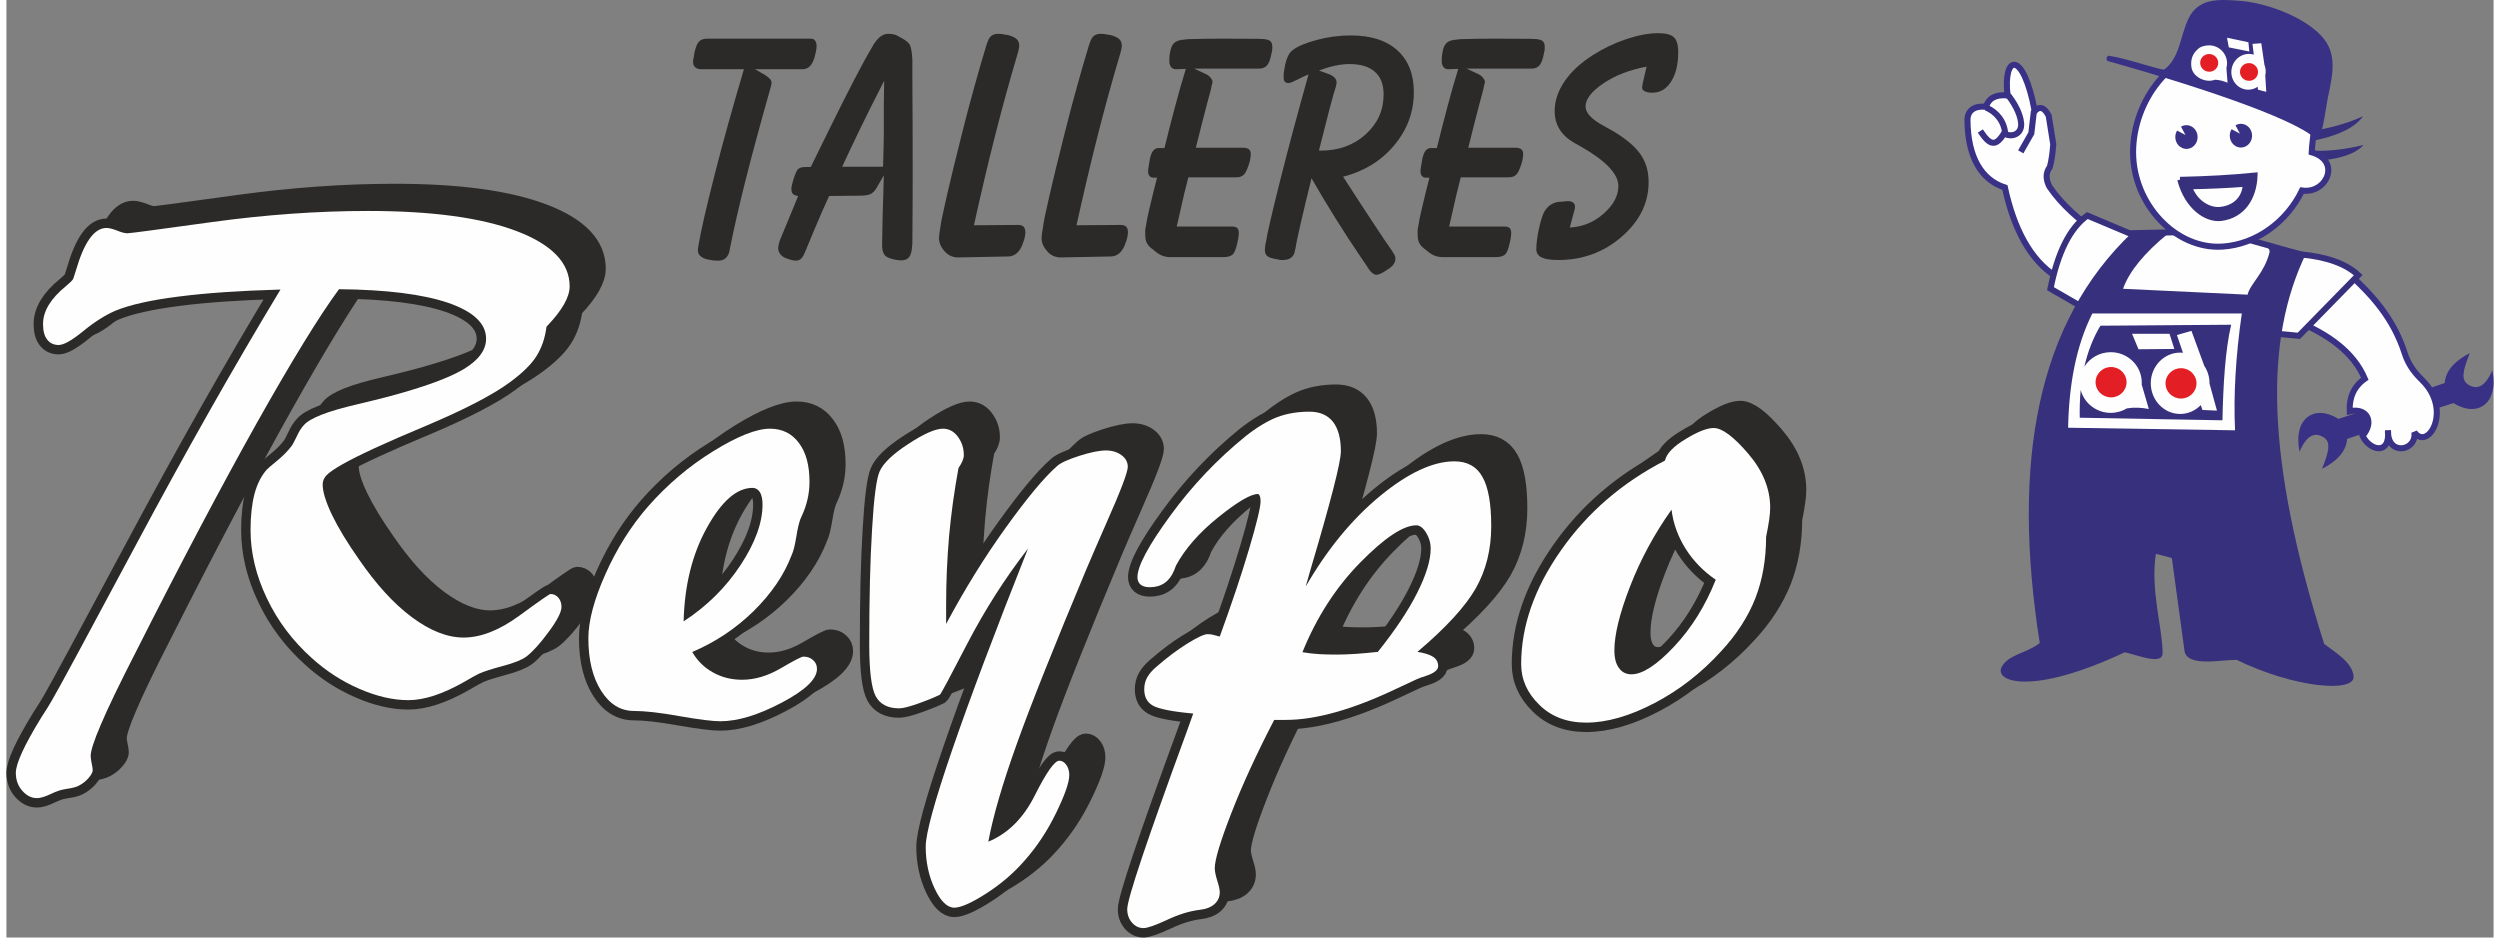 <?xml version="1.0" encoding="UTF-8"?>
<!DOCTYPE svg PUBLIC "-//W3C//DTD SVG 1.1//EN" "http://www.w3.org/Graphics/SVG/1.1/DTD/svg11.dtd">
<!-- Creator: CorelDRAW X8 -->
<svg xmlns="http://www.w3.org/2000/svg" xml:space="preserve" width="200px" height="75px" version="1.1" style="shape-rendering:geometricPrecision; text-rendering:geometricPrecision; image-rendering:optimizeQuality; fill-rule:evenodd; clip-rule:evenodd"
viewBox="0 0 213052 80307"
 xmlns:xlink="http://www.w3.org/1999/xlink">
 <rect x="0" y="0" width="213052" height="80307" fill="#808080" stroke="none"/>
 <defs>
  <style type="text/css">
   <![CDATA[
    .str6 {stroke:#37307D;stroke-width:477.163}
    .str1 {stroke:#2B2A29;stroke-width:1611.83}
    .str0 {stroke:#2B2A29;stroke-width:1611.83}
    .str2 {stroke:#393185;stroke-width:519.118}
    .str8 {stroke:#393185;stroke-width:519.118}
    .str4 {stroke:#37307D;stroke-width:519.118}
    .str9 {stroke:#393185;stroke-width:519.118}
    .str3 {stroke:#393185;stroke-width:519.118}
    .str5 {stroke:#393185;stroke-width:519.118}
    .str7 {stroke:#393185;stroke-width:519.118}
    .fil7 {fill:none}
    .fil0 {fill:none;fill-rule:nonzero}
    .fil3 {fill:#FEFEFE}
    .fil6 {fill:#E31E24}
    .fil4 {fill:#393185}
    .fil5 {fill:#37307D}
    .fil2 {fill:#FEFEFE;fill-rule:nonzero}
    .fil1 {fill:#2B2A29;fill-rule:nonzero}
   ]]>
  </style>
 </defs>
 <g id="Capa_x0020_1">
  <g id="_2403536252144">
   <g>
    <path class="fil0 str0" d="M30776 23251c-1671,2263 -4031,6100 -7081,11530 -3040,5430 -6470,11918 -10287,19476 -1448,2827 -2458,4924 -3031,6284 -583,1350 -874,2254 -874,2691 0,146 29,360 87,641 59,272 88,466 88,583 0,165 -117,389 -360,670 -232,272 -524,496 -864,670 -223,108 -554,195 -990,253 -137,19 -234,39 -312,58 -243,40 -611,165 -1097,398 -476,224 -865,340 -1146,340 -476,0 -894,-213 -1263,-631 -369,-418 -554,-923 -554,-1535 0,-796 728,-2379 2186,-4749 388,-593 670,-1049 854,-1370 554,-933 2964,-5391 7227,-13366 4265,-7985 8403,-15289 12405,-21914 -3439,97 -6343,291 -8733,602 -2389,301 -4206,709 -5439,1224 -846,369 -1759,943 -2730,1739 -962,787 -1661,1185 -2098,1185 -418,0 -748,-155 -981,-457 -243,-301 -360,-748 -360,-1340 0,-1098 651,-2176 1962,-3245 340,-281 554,-495 622,-621 20,-39 97,-282 233,-719 700,-2428 1574,-3642 2613,-3642 234,0 534,77 913,223 379,156 670,233 884,233 205,0 2623,-320 7237,-962 4614,-631 9073,-951 13385,-951 5440,0 9675,572 12706,1718 3040,1156 4556,2730 4556,4741 0,913 -632,2030 -1895,3361l-87 87c-126,1001 -427,1856 -884,2565 -446,699 -1214,1437 -2273,2214 -1496,1098 -3924,2351 -7266,3759 -3351,1399 -5701,2487 -7042,3245 -700,398 -1166,719 -1380,952 -223,233 -330,495 -330,787 0,622 263,1486 797,2603 534,1107 1302,2370 2302,3798 1466,2137 2972,3798 4536,4964 1574,1166 3040,1748 4430,1748 1476,0 3069,-621 4769,-1865 1690,-1244 2594,-1865 2681,-1865 272,0 496,107 670,311 185,213 272,476 272,796 0,437 -369,1156 -1098,2138 -728,990 -1369,1699 -1913,2117 -389,282 -1059,554 -2030,806 -962,262 -1622,476 -1991,642 -282,135 -719,368 -1302,718 -1826,1039 -3419,1564 -4779,1564 -1311,0 -2710,-321 -4206,-971 -1486,-641 -2846,-1526 -4080,-2643 -1632,-1466 -2914,-3166 -3837,-5109 -932,-1952 -1399,-3895 -1399,-5857 0,-1215 117,-2244 340,-3099 233,-855 583,-1545 1059,-2079 87,-97 389,-349 894,-767 505,-418 903,-826 1204,-1224 98,-117 243,-388 447,-816 194,-427 398,-757 612,-981 515,-612 2040,-1204 4585,-1797 1117,-262 2001,-486 2642,-651 3011,-806 5168,-1583 6460,-2350 1292,-777 1933,-1642 1933,-2613 0,-1312 -1089,-2332 -3255,-3079 -2175,-739 -5293,-1127 -9344,-1166z"/>
   </g>
   <g>
    <path id="1" class="fil0 str0" d="M60296 51702c2001,-1302 3623,-2914 4876,-4818 1253,-1904 1884,-3633 1884,-5197 0,-447 -77,-806 -223,-1049 -155,-243 -369,-369 -631,-369 -1350,0 -2652,1136 -3905,3400 -1263,2263 -1923,4944 -2001,8033zm738 2623c437,757 1030,1340 1787,1758 748,418 1574,622 2487,622 1088,0 2195,-331 3322,-991 1127,-661 1768,-991 1924,-991 339,0 621,97 835,301 224,194 330,447 330,748 0,874 -1010,1836 -3021,2895 -2010,1058 -3759,1593 -5265,1593 -641,0 -1806,-146 -3487,-437 -1670,-301 -2982,-447 -3914,-447 -1137,0 -2069,-574 -2798,-1719 -729,-1146 -1098,-2652 -1098,-4508 0,-1476 486,-3312 1467,-5507 971,-2186 2196,-4119 3653,-5789 1651,-1875 3516,-3459 5585,-4731 2079,-1283 3691,-1923 4857,-1923 1039,0 1865,407 2467,1214 612,806 913,1913 913,3341 0,1001 -224,1991 -680,2963 -38,87 -68,155 -87,194 -136,340 -253,865 -370,1583 -116,710 -243,1224 -397,1545 -642,1690 -1730,3283 -3255,4789 -1535,1496 -3283,2661 -5255,3497z"/>
   </g>
   <g>
    <path id="2" class="fil0 str0" d="M89796 45466c-1981,2555 -3701,5265 -5187,8120 -1476,2856 -2263,4323 -2360,4401 -418,204 -1021,456 -1807,738 -787,282 -1350,428 -1690,428 -962,0 -1632,-351 -2001,-1040 -369,-689 -554,-2176 -554,-4448 0,-3925 78,-7218 243,-9879 155,-2652 369,-4294 641,-4916 301,-699 1117,-1486 2457,-2360 1331,-874 2322,-1311 2973,-1311 505,0 932,223 1272,680 340,456 515,980 515,1593 0,145 -39,310 -116,495 -78,175 -185,379 -340,602 -360,1962 -632,3905 -807,5838 -165,1933 -252,3885 -252,5838l0 1681c1593,-2983 3302,-5741 5119,-8267 1826,-2535 3283,-4293 4381,-5255 292,-272 913,-553 1894,-874 971,-311 1739,-467 2292,-467 525,0 972,136 1331,399 360,262 544,602 544,1000 0,447 -602,2050 -1816,4779 -729,1652 -1302,2992 -1739,4012 -2749,6567 -4741,11559 -5964,14979 -1224,3419 -2030,6197 -2429,8344 1671,-690 3012,-2011 3992,-3983 992,-1972 1691,-2953 2089,-2953 223,0 428,117 602,359 166,234 253,525 253,865 0,631 -379,1710 -1127,3244 -748,1545 -1651,2905 -2720,4109 -942,1078 -2049,2021 -3302,2817 -1244,797 -2147,1195 -2701,1195 -602,0 -1165,-544 -1681,-1632 -514,-1098 -767,-2292 -767,-3604 0,-1117 758,-3885 2273,-8295 1516,-4410 3682,-10161 6489,-17232z"/>
   </g>
   <g>
    <path id="3" class="fil0 str0" d="M113303 54344c456,78 923,136 1418,165 496,30 1010,39 1535,39 457,0 981,-19 1584,-58 592,-39 1233,-97 1923,-175 1457,-1816 2583,-3497 3361,-5031 777,-1545 1166,-2808 1166,-3818 0,-496 -137,-952 -399,-1370 -262,-417 -544,-622 -826,-622 -1117,0 -2720,1059 -4808,3186 -2089,2128 -3740,4692 -4954,7684zm-7081 -1340c1029,-2827 1875,-5343 2525,-7548 652,-2195 972,-3545 972,-4041 0,-184 -20,-340 -68,-447 -49,-116 -107,-174 -156,-174 -612,0 -1748,660 -3400,1991 -1651,1331 -2856,2710 -3623,4138 -39,97 -87,243 -164,427 -399,952 -1099,1428 -2079,1428 -350,0 -613,-77 -788,-223 -184,-156 -271,-369 -271,-631 0,-952 932,-2701 2807,-5266 1865,-2564 4021,-4837 6450,-6809 981,-777 1894,-1320 2719,-1641 826,-311 1749,-467 2769,-467 875,0 1545,292 2001,865 457,583 680,1428 680,2526 0,932 -865,4293 -2584,10083l-427 1505c1836,-3186 3963,-5770 6362,-7752 2409,-1981 4537,-2972 6373,-2972 1097,0 1903,437 2399,1321 505,884 757,2293 757,4226 0,2010 -447,3788 -1330,5342 -894,1555 -2555,3371 -4993,5430 621,97 1068,243 1350,427 281,195 427,457 427,797 0,320 -340,602 -1019,826 -360,116 -622,204 -787,281 -379,175 -952,438 -1710,797 -3759,1797 -6936,2700 -9539,2700l-990 0c-1486,2866 -2711,5518 -3662,7965 -953,2439 -1429,4022 -1429,4741 0,262 78,622 214,1068 146,447 214,777 214,981 0,418 -156,758 -457,1030 -301,262 -728,427 -1272,486 -874,107 -1807,398 -2798,864 -1000,466 -1671,699 -2011,699 -378,0 -699,-155 -980,-466 -273,-320 -409,-699 -409,-1156 0,-874 1700,-5935 5090,-15182l564 -1574c-1817,-165 -2963,-398 -3458,-679 -496,-282 -738,-749 -738,-1399 0,-379 87,-719 252,-1020 175,-302 437,-612 797,-913 913,-797 1797,-1458 2651,-1992 865,-534 1438,-796 1720,-796 136,0 272,9 408,39 146,29 359,87 641,165z"/>
   </g>
   <g>
    <path id="4" class="fil0 str0" d="M144921 42134c-1457,2050 -2642,4235 -3545,6557 -904,2322 -1351,4158 -1351,5498 0,650 127,1146 389,1506 253,359 612,543 1068,543 943,0 2166,-786 3653,-2370 1496,-1583 2681,-3497 3574,-5731 -1058,-719 -1923,-1612 -2593,-2671 -660,-1069 -1059,-2176 -1195,-3332zm-563 -4206c145,-612 738,-1224 1777,-1846 1030,-631 1827,-942 2400,-942 719,0 1709,739 2962,2205 1253,1467 1875,3012 1875,4614 0,292 -29,632 -87,1039 -59,409 -146,904 -262,1467 0,1934 -312,3691 -923,5265 -622,1574 -1593,3089 -2924,4527 -1671,1836 -3565,3322 -5702,4439 -2137,1117 -4089,1680 -5858,1680 -1651,0 -2992,-505 -4021,-1525 -1039,-1010 -1554,-2176 -1554,-3487 0,-3254 1136,-6508 3409,-9742 2263,-3235 5236,-5800 8908,-7694z"/>
   </g>
   <path id="5" class="fil1" d="M30776 23251c-1671,2263 -4031,6100 -7081,11530 -3040,5430 -6470,11918 -10287,19476 -1448,2827 -2458,4924 -3031,6284 -583,1350 -874,2254 -874,2691 0,146 29,360 87,641 59,272 88,466 88,583 0,165 -117,389 -360,670 -232,272 -524,496 -864,670 -223,108 -554,195 -990,253 -137,19 -234,39 -312,58 -243,40 -611,165 -1097,398 -476,224 -865,340 -1146,340 -476,0 -894,-213 -1263,-631 -369,-418 -554,-923 -554,-1535 0,-796 728,-2379 2186,-4749 388,-593 670,-1049 854,-1370 554,-933 2964,-5391 7227,-13366 4265,-7985 8403,-15289 12405,-21914 -3439,97 -6343,291 -8733,602 -2389,301 -4206,709 -5439,1224 -846,369 -1759,943 -2730,1739 -962,787 -1661,1185 -2098,1185 -418,0 -748,-155 -981,-457 -243,-301 -360,-748 -360,-1340 0,-1098 651,-2176 1962,-3245 340,-281 554,-495 622,-621 20,-39 97,-282 233,-719 700,-2428 1574,-3642 2613,-3642 234,0 534,77 913,223 379,156 670,233 884,233 205,0 2623,-320 7237,-962 4614,-631 9073,-951 13385,-951 5440,0 9675,572 12706,1718 3040,1156 4556,2730 4556,4741 0,913 -632,2030 -1895,3361l-87 87c-126,1001 -427,1856 -884,2565 -446,699 -1214,1437 -2273,2214 -1496,1098 -3924,2351 -7266,3759 -3351,1399 -5701,2487 -7042,3245 -700,398 -1166,719 -1380,952 -223,233 -330,495 -330,787 0,622 263,1486 797,2603 534,1107 1302,2370 2302,3798 1466,2137 2972,3798 4536,4964 1574,1166 3040,1748 4430,1748 1476,0 3069,-621 4769,-1865 1690,-1244 2594,-1865 2681,-1865 272,0 496,107 670,311 185,213 272,476 272,796 0,437 -369,1156 -1098,2138 -728,990 -1369,1699 -1913,2117 -389,282 -1059,554 -2030,806 -962,262 -1622,476 -1991,642 -282,135 -719,368 -1302,718 -1826,1039 -3419,1564 -4779,1564 -1311,0 -2710,-321 -4206,-971 -1486,-641 -2846,-1526 -4080,-2643 -1632,-1466 -2914,-3166 -3837,-5109 -932,-1952 -1399,-3895 -1399,-5857 0,-1215 117,-2244 340,-3099 233,-855 583,-1545 1059,-2079 87,-97 389,-349 894,-767 505,-418 903,-826 1204,-1224 98,-117 243,-388 447,-816 194,-427 398,-757 612,-981 515,-612 2040,-1204 4585,-1797 1117,-262 2001,-486 2642,-651 3011,-806 5168,-1583 6460,-2350 1292,-777 1933,-1642 1933,-2613 0,-1312 -1089,-2332 -3255,-3079 -2175,-739 -5293,-1127 -9344,-1166z"/>
   <path id="6" class="fil1" d="M60296 51702c2001,-1302 3623,-2914 4876,-4818 1253,-1904 1884,-3633 1884,-5197 0,-447 -77,-806 -223,-1049 -155,-243 -369,-369 -631,-369 -1350,0 -2652,1136 -3905,3400 -1263,2263 -1923,4944 -2001,8033zm738 2623c437,757 1030,1340 1787,1758 748,418 1574,622 2487,622 1088,0 2195,-331 3322,-991 1127,-661 1768,-991 1924,-991 339,0 621,97 835,301 224,194 330,447 330,748 0,874 -1010,1836 -3021,2895 -2010,1058 -3759,1593 -5265,1593 -641,0 -1806,-146 -3487,-437 -1670,-301 -2982,-447 -3914,-447 -1137,0 -2069,-574 -2798,-1719 -729,-1146 -1098,-2652 -1098,-4508 0,-1476 486,-3312 1467,-5507 971,-2186 2196,-4119 3653,-5789 1651,-1875 3516,-3459 5585,-4731 2079,-1283 3691,-1923 4857,-1923 1039,0 1865,407 2467,1214 612,806 913,1913 913,3341 0,1001 -224,1991 -680,2963 -38,87 -68,155 -87,194 -136,340 -253,865 -370,1583 -116,710 -243,1224 -397,1545 -642,1690 -1730,3283 -3255,4789 -1535,1496 -3283,2661 -5255,3497z"/>
   <path id="7" class="fil1" d="M89796 45466c-1981,2555 -3701,5265 -5187,8120 -1476,2856 -2263,4323 -2360,4401 -418,204 -1021,456 -1807,738 -787,282 -1350,428 -1690,428 -962,0 -1632,-351 -2001,-1040 -369,-689 -554,-2176 -554,-4448 0,-3925 78,-7218 243,-9879 155,-2652 369,-4294 641,-4916 301,-699 1117,-1486 2457,-2360 1331,-874 2322,-1311 2973,-1311 505,0 932,223 1272,680 340,456 515,980 515,1593 0,145 -39,310 -116,495 -78,175 -185,379 -340,602 -360,1962 -632,3905 -807,5838 -165,1933 -252,3885 -252,5838l0 1681c1593,-2983 3302,-5741 5119,-8267 1826,-2535 3283,-4293 4381,-5255 292,-272 913,-553 1894,-874 971,-311 1739,-467 2292,-467 525,0 972,136 1331,399 360,262 544,602 544,1000 0,447 -602,2050 -1816,4779 -729,1652 -1302,2992 -1739,4012 -2749,6567 -4741,11559 -5964,14979 -1224,3419 -2030,6197 -2429,8344 1671,-690 3012,-2011 3992,-3983 992,-1972 1691,-2953 2089,-2953 223,0 428,117 602,359 166,234 253,525 253,865 0,631 -379,1710 -1127,3244 -748,1545 -1651,2905 -2720,4109 -942,1078 -2049,2021 -3302,2817 -1244,797 -2147,1195 -2701,1195 -602,0 -1165,-544 -1681,-1632 -514,-1098 -767,-2292 -767,-3604 0,-1117 758,-3885 2273,-8295 1516,-4410 3682,-10161 6489,-17232z"/>
   <path id="8" class="fil1" d="M113303 54344c456,78 923,136 1418,165 496,30 1010,39 1535,39 457,0 981,-19 1584,-58 592,-39 1233,-97 1923,-175 1457,-1816 2583,-3497 3361,-5031 777,-1545 1166,-2808 1166,-3818 0,-496 -137,-952 -399,-1370 -262,-417 -544,-622 -826,-622 -1117,0 -2720,1059 -4808,3186 -2089,2128 -3740,4692 -4954,7684zm-7081 -1340c1029,-2827 1875,-5343 2525,-7548 652,-2195 972,-3545 972,-4041 0,-184 -20,-340 -68,-447 -49,-116 -107,-174 -156,-174 -612,0 -1748,660 -3400,1991 -1651,1331 -2856,2710 -3623,4138 -39,97 -87,243 -164,427 -399,952 -1099,1428 -2079,1428 -350,0 -613,-77 -788,-223 -184,-156 -271,-369 -271,-631 0,-952 932,-2701 2807,-5266 1865,-2564 4021,-4837 6450,-6809 981,-777 1894,-1320 2719,-1641 826,-311 1749,-467 2769,-467 875,0 1545,292 2001,865 457,583 680,1428 680,2526 0,932 -865,4293 -2584,10083l-427 1505c1836,-3186 3963,-5770 6362,-7752 2409,-1981 4537,-2972 6373,-2972 1097,0 1903,437 2399,1321 505,884 757,2293 757,4226 0,2010 -447,3788 -1330,5342 -894,1555 -2555,3371 -4993,5430 621,97 1068,243 1350,427 281,195 427,457 427,797 0,320 -340,602 -1019,826 -360,116 -622,204 -787,281 -379,175 -952,438 -1710,797 -3759,1797 -6936,2700 -9539,2700l-990 0c-1486,2866 -2711,5518 -3662,7965 -953,2439 -1429,4022 -1429,4741 0,262 78,622 214,1068 146,447 214,777 214,981 0,418 -156,758 -457,1030 -301,262 -728,427 -1272,486 -874,107 -1807,398 -2798,864 -1000,466 -1671,699 -2011,699 -378,0 -699,-155 -980,-466 -273,-320 -409,-699 -409,-1156 0,-874 1700,-5935 5090,-15182l564 -1574c-1817,-165 -2963,-398 -3458,-679 -496,-282 -738,-749 -738,-1399 0,-379 87,-719 252,-1020 175,-302 437,-612 797,-913 913,-797 1797,-1458 2651,-1992 865,-534 1438,-796 1720,-796 136,0 272,9 408,39 146,29 359,87 641,165z"/>
   <path id="9" class="fil1" d="M144921 42134c-1457,2050 -2642,4235 -3545,6557 -904,2322 -1351,4158 -1351,5498 0,650 127,1146 389,1506 253,359 612,543 1068,543 943,0 2166,-786 3653,-2370 1496,-1583 2681,-3497 3574,-5731 -1058,-719 -1923,-1612 -2593,-2671 -660,-1069 -1059,-2176 -1195,-3332zm-563 -4206c145,-612 738,-1224 1777,-1846 1030,-631 1827,-942 2400,-942 719,0 1709,739 2962,2205 1253,1467 1875,3012 1875,4614 0,292 -29,632 -87,1039 -59,409 -146,904 -262,1467 0,1934 -312,3691 -923,5265 -622,1574 -1593,3089 -2924,4527 -1671,1836 -3565,3322 -5702,4439 -2137,1117 -4089,1680 -5858,1680 -1651,0 -2992,-505 -4021,-1525 -1039,-1010 -1554,-2176 -1554,-3487 0,-3254 1136,-6508 3409,-9742 2263,-3235 5236,-5800 8908,-7694z"/>
   <g>
    <path class="fil0 str1" d="M28489 24774c-1670,2263 -4030,6101 -7081,11530 -3040,5430 -6469,11919 -10286,19476 -1448,2827 -2458,4925 -3031,6285 -583,1350 -874,2254 -874,2691 0,146 29,359 87,641 59,272 88,466 88,582 0,166 -117,389 -360,671 -233,272 -525,495 -864,670 -224,107 -554,195 -991,252 -136,20 -233,39 -311,59 -243,39 -612,165 -1098,398 -475,223 -864,340 -1145,340 -476,0 -894,-214 -1264,-631 -368,-418 -553,-923 -553,-1535 0,-797 728,-2380 2185,-4750 389,-592 670,-1049 855,-1369 554,-933 2963,-5392 7227,-13367 4264,-7984 8402,-15289 12404,-21913 -3438,97 -6342,291 -8732,601 -2389,302 -4206,710 -5440,1225 -845,369 -1758,942 -2729,1739 -962,786 -1662,1184 -2099,1184 -417,0 -747,-155 -980,-456 -243,-301 -360,-748 -360,-1341 0,-1098 651,-2175 1962,-3244 340,-282 554,-495 622,-622 19,-39 97,-282 233,-718 699,-2429 1574,-3643 2613,-3643 234,0 534,77 913,223 379,156 670,233 884,233 204,0 2623,-320 7237,-961 4613,-632 9073,-952 13385,-952 5440,0 9675,573 12706,1719 3040,1156 4555,2730 4555,4740 0,913 -631,2030 -1894,3361l-87 88c-127,1000 -428,1855 -884,2564 -447,700 -1214,1438 -2273,2215 -1496,1098 -3925,2351 -7266,3759 -3351,1399 -5702,2487 -7042,3244 -700,399 -1166,719 -1380,952 -223,234 -330,495 -330,787 0,622 263,1486 797,2603 534,1107 1302,2371 2302,3798 1466,2137 2972,3799 4536,4964 1573,1166 3040,1748 4430,1748 1476,0 3069,-621 4769,-1864 1690,-1244 2593,-1866 2680,-1866 273,0 496,107 671,311 185,214 272,476 272,797 0,437 -369,1156 -1098,2137 -728,991 -1369,1700 -1913,2117 -389,282 -1059,555 -2030,807 -962,262 -1623,476 -1991,641 -282,136 -719,369 -1302,719 -1826,1039 -3419,1564 -4779,1564 -1312,0 -2711,-321 -4207,-972 -1486,-641 -2846,-1525 -4079,-2642 -1632,-1467 -2915,-3166 -3837,-5109 -932,-1953 -1399,-3895 -1399,-5858 0,-1214 117,-2243 340,-3098 233,-855 583,-1545 1059,-2079 87,-97 388,-350 894,-767 505,-418 903,-826 1204,-1225 97,-116 243,-388 447,-815 194,-428 398,-758 612,-981 514,-612 2040,-1205 4585,-1797 1117,-263 2000,-486 2642,-652 3011,-805 5168,-1583 6460,-2350 1291,-777 1933,-1642 1933,-2613 0,-1311 -1089,-2331 -3255,-3079 -2175,-738 -5294,-1127 -9345,-1166z"/>
   </g>
   <g>
    <path id="1" class="fil0 str1" d="M58010 53226c2001,-1302 3623,-2915 4876,-4818 1253,-1904 1884,-3634 1884,-5197 0,-447 -78,-807 -223,-1049 -156,-243 -369,-370 -632,-370 -1350,0 -2651,1137 -3904,3400 -1263,2264 -1924,4945 -2001,8034zm738 2622c437,758 1029,1341 1787,1758 748,418 1574,622 2487,622 1087,0 2195,-330 3322,-990 1127,-661 1768,-992 1923,-992 340,0 622,97 836,302 223,194 330,447 330,748 0,874 -1010,1835 -3021,2894 -2011,1059 -3759,1593 -5265,1593 -641,0 -1807,-145 -3487,-437 -1670,-301 -2982,-446 -3915,-446 -1136,0 -2069,-574 -2797,-1720 -729,-1146 -1098,-2652 -1098,-4507 0,-1476 486,-3312 1467,-5508 971,-2185 2195,-4118 3653,-5789 1651,-1875 3516,-3458 5585,-4731 2079,-1282 3691,-1923 4856,-1923 1040,0 1866,408 2468,1214 612,806 913,1914 913,3342 0,1000 -224,1991 -680,2962 -39,88 -68,156 -88,194 -135,340 -253,865 -369,1584 -116,709 -243,1224 -398,1545 -641,1689 -1729,3282 -3254,4788 -1535,1496 -3283,2662 -5255,3497z"/>
   </g>
   <g>
    <path id="2" class="fil0 str1" d="M87510 46989c-1981,2555 -3701,5265 -5188,8121 -1476,2856 -2263,4322 -2360,4400 -417,204 -1020,457 -1806,738 -787,282 -1350,428 -1690,428 -962,0 -1632,-350 -2002,-1039 -369,-690 -553,-2176 -553,-4449 0,-3925 77,-7218 243,-9879 155,-2652 369,-4294 641,-4915 300,-699 1116,-1486 2457,-2361 1331,-874 2322,-1311 2973,-1311 504,0 932,224 1272,680 340,457 515,981 515,1593 0,145 -39,311 -117,496 -77,174 -184,378 -340,602 -359,1962 -631,3904 -806,5838 -165,1932 -253,3885 -253,5837l0 1681c1593,-2982 3303,-5741 5120,-8266 1826,-2536 3283,-4294 4380,-5255 292,-272 913,-554 1895,-875 971,-311 1739,-466 2292,-466 525,0 971,136 1331,398 359,263 544,603 544,1001 0,447 -602,2049 -1817,4779 -728,1651 -1301,2992 -1738,4012 -2749,6566 -4741,11559 -5964,14978 -1225,3419 -2031,6198 -2429,8344 1671,-689 3012,-2011 3992,-3982 992,-1972 1690,-2954 2089,-2954 223,0 427,117 602,360 165,233 252,525 252,865 0,631 -378,1709 -1126,3244 -748,1544 -1651,2904 -2720,4109 -942,1078 -2049,2020 -3302,2817 -1244,796 -2148,1194 -2701,1194 -602,0 -1165,-543 -1681,-1631 -514,-1098 -767,-2293 -767,-3604 0,-1117 758,-3886 2273,-8295 1516,-4411 3682,-10161 6489,-17233z"/>
   </g>
   <g>
    <path id="3" class="fil0 str1" d="M111017 55867c456,78 923,137 1418,166 495,29 1010,39 1535,39 456,0 981,-20 1583,-59 593,-38 1234,-97 1924,-174 1457,-1817 2583,-3497 3360,-5032 777,-1545 1166,-2808 1166,-3818 0,-495 -136,-952 -398,-1369 -262,-418 -544,-622 -826,-622 -1117,0 -2720,1059 -4808,3186 -2089,2127 -3740,4691 -4954,7683zm-7081 -1340c1029,-2826 1874,-5342 2525,-7547 651,-2196 971,-3546 971,-4041 0,-185 -19,-340 -67,-447 -49,-117 -107,-175 -156,-175 -612,0 -1749,661 -3400,1991 -1651,1331 -2856,2711 -3623,4138 -39,97 -87,243 -165,427 -398,953 -1098,1429 -2079,1429 -350,0 -612,-78 -787,-224 -184,-155 -272,-369 -272,-631 0,-952 933,-2700 2808,-5265 1864,-2564 4021,-4837 6449,-6809 982,-777 1895,-1321 2720,-1642 826,-311 1749,-466 2768,-466 875,0 1545,291 2002,865 456,582 680,1427 680,2525 0,933 -865,4293 -2584,10083l-428 1506c1836,-3187 3964,-5770 6363,-7752 2409,-1981 4536,-2973 6372,-2973 1098,0 1904,437 2399,1322 506,884 758,2292 758,4225 0,2011 -447,3788 -1331,5343 -893,1554 -2554,3370 -4992,5430 621,97 1068,243 1350,427 281,194 427,456 427,796 0,321 -340,603 -1020,826 -359,117 -621,204 -787,282 -378,175 -951,437 -1709,797 -3759,1796 -6936,2700 -9539,2700l-991 0c-1486,2865 -2710,5517 -3662,7965 -952,2438 -1428,4021 -1428,4740 0,263 78,622 214,1069 145,447 214,777 214,981 0,417 -156,757 -457,1029 -301,263 -729,428 -1272,486 -874,107 -1807,398 -2798,865 -1000,466 -1671,699 -2011,699 -379,0 -699,-156 -980,-466 -273,-321 -409,-700 -409,-1156 0,-874 1700,-5935 5090,-15183l564 -1573c-1817,-165 -2963,-399 -3458,-680 -496,-282 -739,-748 -739,-1399 0,-379 87,-719 253,-1020 174,-301 437,-612 796,-913 913,-796 1797,-1457 2652,-1991 865,-534 1438,-797 1720,-797 136,0 272,10 407,39 146,30 360,88 642,165z"/>
   </g>
   <g>
    <path id="4" class="fil0 str1" d="M142635 43658c-1457,2049 -2642,4235 -3545,6556 -904,2322 -1351,4158 -1351,5498 0,651 127,1147 389,1506 252,360 612,544 1068,544 943,0 2166,-787 3653,-2370 1496,-1583 2681,-3497 3574,-5731 -1058,-719 -1923,-1613 -2594,-2672 -660,-1068 -1058,-2176 -1194,-3331zm-563 -4206c145,-612 738,-1225 1777,-1846 1030,-632 1826,-942 2399,-942 719,0 1710,738 2963,2205 1253,1466 1875,3011 1875,4614 0,291 -30,631 -87,1039 -59,408 -146,904 -263,1467 0,1933 -311,3691 -923,5265 -621,1573 -1593,3089 -2923,4526 -1671,1836 -3565,3322 -5702,4440 -2138,1117 -4090,1680 -5858,1680 -1651,0 -2992,-505 -4021,-1525 -1039,-1010 -1555,-2176 -1555,-3487 0,-3254 1137,-6509 3410,-9743 2263,-3235 5236,-5799 8908,-7693z"/>
   </g>
   <path id="5" class="fil2" d="M28489 24774c-1670,2263 -4030,6101 -7081,11530 -3040,5430 -6469,11919 -10286,19476 -1448,2827 -2458,4925 -3031,6285 -583,1350 -874,2254 -874,2691 0,146 29,359 87,641 59,272 88,466 88,582 0,166 -117,389 -360,671 -233,272 -525,495 -864,670 -224,107 -554,195 -991,252 -136,20 -233,39 -311,59 -243,39 -612,165 -1098,398 -475,223 -864,340 -1145,340 -476,0 -894,-214 -1264,-631 -368,-418 -553,-923 -553,-1535 0,-797 728,-2380 2185,-4750 389,-592 670,-1049 855,-1369 554,-933 2963,-5392 7227,-13367 4264,-7984 8402,-15289 12404,-21913 -3438,97 -6342,291 -8732,601 -2389,302 -4206,710 -5440,1225 -845,369 -1758,942 -2729,1739 -962,786 -1662,1184 -2099,1184 -417,0 -747,-155 -980,-456 -243,-301 -360,-748 -360,-1341 0,-1098 651,-2175 1962,-3244 340,-282 554,-495 622,-622 19,-39 97,-282 233,-718 699,-2429 1574,-3643 2613,-3643 234,0 534,77 913,223 379,156 670,233 884,233 204,0 2623,-320 7237,-961 4613,-632 9073,-952 13385,-952 5440,0 9675,573 12706,1719 3040,1156 4555,2730 4555,4740 0,913 -631,2030 -1894,3361l-87 88c-127,1000 -428,1855 -884,2564 -447,700 -1214,1438 -2273,2215 -1496,1098 -3925,2351 -7266,3759 -3351,1399 -5702,2487 -7042,3244 -700,399 -1166,719 -1380,952 -223,234 -330,495 -330,787 0,622 263,1486 797,2603 534,1107 1302,2371 2302,3798 1466,2137 2972,3799 4536,4964 1573,1166 3040,1748 4430,1748 1476,0 3069,-621 4769,-1864 1690,-1244 2593,-1866 2680,-1866 273,0 496,107 671,311 185,214 272,476 272,797 0,437 -369,1156 -1098,2137 -728,991 -1369,1700 -1913,2117 -389,282 -1059,555 -2030,807 -962,262 -1623,476 -1991,641 -282,136 -719,369 -1302,719 -1826,1039 -3419,1564 -4779,1564 -1312,0 -2711,-321 -4207,-972 -1486,-641 -2846,-1525 -4079,-2642 -1632,-1467 -2915,-3166 -3837,-5109 -932,-1953 -1399,-3895 -1399,-5858 0,-1214 117,-2243 340,-3098 233,-855 583,-1545 1059,-2079 87,-97 388,-350 894,-767 505,-418 903,-826 1204,-1225 97,-116 243,-388 447,-815 194,-428 398,-758 612,-981 514,-612 2040,-1205 4585,-1797 1117,-263 2000,-486 2642,-652 3011,-805 5168,-1583 6460,-2350 1291,-777 1933,-1642 1933,-2613 0,-1311 -1089,-2331 -3255,-3079 -2175,-738 -5294,-1127 -9345,-1166z"/>
   <path id="6" class="fil2" d="M58010 53226c2001,-1302 3623,-2915 4876,-4818 1253,-1904 1884,-3634 1884,-5197 0,-447 -78,-807 -223,-1049 -156,-243 -369,-370 -632,-370 -1350,0 -2651,1137 -3904,3400 -1263,2264 -1924,4945 -2001,8034zm738 2622c437,758 1029,1341 1787,1758 748,418 1574,622 2487,622 1087,0 2195,-330 3322,-990 1127,-661 1768,-992 1923,-992 340,0 622,97 836,302 223,194 330,447 330,748 0,874 -1010,1835 -3021,2894 -2011,1059 -3759,1593 -5265,1593 -641,0 -1807,-145 -3487,-437 -1670,-301 -2982,-446 -3915,-446 -1136,0 -2069,-574 -2797,-1720 -729,-1146 -1098,-2652 -1098,-4507 0,-1476 486,-3312 1467,-5508 971,-2185 2195,-4118 3653,-5789 1651,-1875 3516,-3458 5585,-4731 2079,-1282 3691,-1923 4856,-1923 1040,0 1866,408 2468,1214 612,806 913,1914 913,3342 0,1000 -224,1991 -680,2962 -39,88 -68,156 -88,194 -135,340 -253,865 -369,1584 -116,709 -243,1224 -398,1545 -641,1689 -1729,3282 -3254,4788 -1535,1496 -3283,2662 -5255,3497z"/>
   <path id="7" class="fil2" d="M87510 46989c-1981,2555 -3701,5265 -5188,8121 -1476,2856 -2263,4322 -2360,4400 -417,204 -1020,457 -1806,738 -787,282 -1350,428 -1690,428 -962,0 -1632,-350 -2002,-1039 -369,-690 -553,-2176 -553,-4449 0,-3925 77,-7218 243,-9879 155,-2652 369,-4294 641,-4915 300,-699 1116,-1486 2457,-2361 1331,-874 2322,-1311 2973,-1311 504,0 932,224 1272,680 340,457 515,981 515,1593 0,145 -39,311 -117,496 -77,174 -184,378 -340,602 -359,1962 -631,3904 -806,5838 -165,1932 -253,3885 -253,5837l0 1681c1593,-2982 3303,-5741 5120,-8266 1826,-2536 3283,-4294 4380,-5255 292,-272 913,-554 1895,-875 971,-311 1739,-466 2292,-466 525,0 971,136 1331,398 359,263 544,603 544,1001 0,447 -602,2049 -1817,4779 -728,1651 -1301,2992 -1738,4012 -2749,6566 -4741,11559 -5964,14978 -1225,3419 -2031,6198 -2429,8344 1671,-689 3012,-2011 3992,-3982 992,-1972 1690,-2954 2089,-2954 223,0 427,117 602,360 165,233 252,525 252,865 0,631 -378,1709 -1126,3244 -748,1544 -1651,2904 -2720,4109 -942,1078 -2049,2020 -3302,2817 -1244,796 -2148,1194 -2701,1194 -602,0 -1165,-543 -1681,-1631 -514,-1098 -767,-2293 -767,-3604 0,-1117 758,-3886 2273,-8295 1516,-4411 3682,-10161 6489,-17233z"/>
   <path id="8" class="fil2" d="M111017 55867c456,78 923,137 1418,166 495,29 1010,39 1535,39 456,0 981,-20 1583,-59 593,-38 1234,-97 1924,-174 1457,-1817 2583,-3497 3360,-5032 777,-1545 1166,-2808 1166,-3818 0,-495 -136,-952 -398,-1369 -262,-418 -544,-622 -826,-622 -1117,0 -2720,1059 -4808,3186 -2089,2127 -3740,4691 -4954,7683zm-7081 -1340c1029,-2826 1874,-5342 2525,-7547 651,-2196 971,-3546 971,-4041 0,-185 -19,-340 -67,-447 -49,-117 -107,-175 -156,-175 -612,0 -1749,661 -3400,1991 -1651,1331 -2856,2711 -3623,4138 -39,97 -87,243 -165,427 -398,953 -1098,1429 -2079,1429 -350,0 -612,-78 -787,-224 -184,-155 -272,-369 -272,-631 0,-952 933,-2700 2808,-5265 1864,-2564 4021,-4837 6449,-6809 982,-777 1895,-1321 2720,-1642 826,-311 1749,-466 2768,-466 875,0 1545,291 2002,865 456,582 680,1427 680,2525 0,933 -865,4293 -2584,10083l-428 1506c1836,-3187 3964,-5770 6363,-7752 2409,-1981 4536,-2973 6372,-2973 1098,0 1904,437 2399,1322 506,884 758,2292 758,4225 0,2011 -447,3788 -1331,5343 -893,1554 -2554,3370 -4992,5430 621,97 1068,243 1350,427 281,194 427,456 427,796 0,321 -340,603 -1020,826 -359,117 -621,204 -787,282 -378,175 -951,437 -1709,797 -3759,1796 -6936,2700 -9539,2700l-991 0c-1486,2865 -2710,5517 -3662,7965 -952,2438 -1428,4021 -1428,4740 0,263 78,622 214,1069 145,447 214,777 214,981 0,417 -156,757 -457,1029 -301,263 -729,428 -1272,486 -874,107 -1807,398 -2798,865 -1000,466 -1671,699 -2011,699 -379,0 -699,-156 -980,-466 -273,-321 -409,-700 -409,-1156 0,-874 1700,-5935 5090,-15183l564 -1573c-1817,-165 -2963,-399 -3458,-680 -496,-282 -739,-748 -739,-1399 0,-379 87,-719 253,-1020 174,-301 437,-612 796,-913 913,-796 1797,-1457 2652,-1991 865,-534 1438,-797 1720,-797 136,0 272,10 407,39 146,30 360,88 642,165z"/>
   <path id="9" class="fil2" d="M142635 43658c-1457,2049 -2642,4235 -3545,6556 -904,2322 -1351,4158 -1351,5498 0,651 127,1147 389,1506 252,360 612,544 1068,544 943,0 2166,-787 3653,-2370 1496,-1583 2681,-3497 3574,-5731 -1058,-719 -1923,-1613 -2594,-2672 -660,-1068 -1058,-2176 -1194,-3331zm-563 -4206c145,-612 738,-1225 1777,-1846 1030,-632 1826,-942 2399,-942 719,0 1710,738 2963,2205 1253,1466 1875,3011 1875,4614 0,291 -30,631 -87,1039 -59,408 -146,904 -263,1467 0,1933 -311,3691 -923,5265 -621,1573 -1593,3089 -2923,4526 -1671,1836 -3565,3322 -5702,4440 -2138,1117 -4090,1680 -5858,1680 -1651,0 -2992,-505 -4021,-1525 -1039,-1010 -1555,-2176 -1555,-3487 0,-3254 1137,-6509 3410,-9743 2263,-3235 5236,-5799 8908,-7693z"/>
   <path class="fil1" d="M64118 5929c105,64 256,147 454,257 648,340 969,630 969,873 0,73 -4,124 -9,156 -5,33 -9,60 -19,88l-82 307c-841,2963 -1543,5558 -2109,7800 -564,2237 -1019,4221 -1359,5953l-28 156c-59,262 -174,460 -335,602 -161,138 -372,207 -634,207 -51,0 -124,0 -211,-5 -92,-5 -184,-13 -285,-23l-133 -27c-349,-42 -620,-133 -813,-276 -193,-138 -289,-317 -289,-528l0 -133 50 -336c225,-1300 685,-3302 1374,-6008 688,-2705 1529,-5728 2517,-9063l-3648 0c-234,0 -409,-55 -528,-170 -124,-110 -184,-275 -184,-491 0,-83 28,-248 83,-501 9,-60 19,-115 23,-161l28 -161c110,-450 238,-753 399,-904 157,-152 381,-230 676,-230l8906 0c142,0 258,55 340,170 87,110 129,266 129,463 0,92 -9,189 -28,290 -18,106 -36,207 -55,303l-37 152c-91,413 -225,721 -404,927 -179,208 -399,313 -661,313l-4097 0z"/>
   <path id="1" class="fil1" d="M71591 14280l3504 0c14,-574 33,-1171 47,-1791 14,-616 18,-951 18,-993l0 -2425c0,-230 4,-584 14,-1061 9,-473 14,-841 14,-1089 -836,1631 -1525,3009 -2068,4130 -541,1120 -1052,2196 -1529,3229zm-3771 2508c-216,-27 -363,-87 -451,-174 -82,-92 -128,-235 -128,-432 0,-83 14,-180 36,-290 24,-114 56,-238 102,-372l22 -106c157,-504 295,-817 419,-932 128,-115 330,-174 606,-174l473 0c331,-676 804,-1631 1415,-2881 1787,-3642 3078,-6127 3877,-7454l82 -148c198,-312 400,-546 602,-698 207,-151 427,-230 662,-230 152,0 298,14 436,42 138,27 253,64 345,119l133 83c454,220 753,431 891,629 137,198 225,634 261,1305l0 298c0,143 0,524 0,1144 19,2816 28,5549 28,8195 0,2250 -9,4254 -28,6003 0,125 0,194 0,203l-27 188c-18,409 -97,712 -239,905 -142,193 -367,289 -670,289 -92,0 -157,0 -198,-4 -42,-5 -83,-14 -129,-23l-77 0c-519,-97 -855,-225 -1002,-391 -147,-160 -229,-408 -248,-753l0 -211c0,-396 14,-1144 41,-2242 28,-1098 60,-2320 106,-3657l-634 1094c-133,234 -298,399 -491,501 -193,96 -501,147 -919,147l-2641 27c-322,671 -786,1732 -1388,3174 -270,647 -473,1130 -606,1456l-55 129c-124,317 -248,524 -368,625 -124,105 -270,156 -454,156 -69,0 -166,-14 -280,-42 -120,-23 -239,-59 -363,-105l-161 -55c-198,-64 -363,-175 -492,-336 -133,-161 -197,-330 -197,-509 0,-92 9,-189 32,-299 23,-106 60,-225 101,-363l83 -211c27,-65 202,-492 533,-1286 326,-795 647,-1572 960,-2334z"/>
   <path id="2" class="fil1" d="M85798 3003c345,92 588,207 736,345 146,137 224,330 224,574 0,59 -9,142 -27,238 -18,102 -46,212 -83,340l-55 189c-652,2205 -1286,4501 -1892,6886 -606,2384 -1213,4956 -1824,7721l3771 -27c226,0 386,50 487,156 97,100 147,261 147,473 0,91 -9,193 -28,303 -18,115 -55,258 -105,437l-55 124c-115,394 -289,693 -515,900 -220,207 -482,308 -781,308l-4258 82 -22 0c-460,0 -846,-179 -1158,-533 -318,-354 -473,-725 -473,-1121 0,-110 9,-229 27,-362 19,-134 46,-326 92,-579l28 -188c18,-216 198,-1071 537,-2559 345,-1488 758,-3206 1254,-5154 377,-1502 744,-2898 1107,-4189 359,-1291 684,-2426 983,-3394l51 -161c110,-359 238,-602 385,-726 147,-124 354,-189 611,-189 93,0 193,5 299,19 105,13 229,37 363,64l174 23z"/>
   <path id="3" class="fil1" d="M94585 3003c345,92 588,207 735,345 148,137 226,330 226,574 0,59 -10,142 -28,238 -18,102 -45,212 -82,340l-55 189c-653,2205 -1287,4501 -1893,6886 -607,2384 -1213,4956 -1824,7721l3772 -27c224,0 385,50 486,156 97,100 147,261 147,473 0,91 -8,193 -27,303 -18,115 -55,258 -106,437l-55 124c-115,394 -289,693 -514,900 -221,207 -482,308 -782,308l-4257 82 -23 0c-460,0 -846,-179 -1158,-533 -317,-354 -473,-725 -473,-1121 0,-110 9,-229 28,-362 18,-134 45,-326 92,-579l27 -188c18,-216 197,-1071 537,-2559 345,-1488 758,-3206 1255,-5154 376,-1502 744,-2898 1106,-4189 358,-1291 685,-2426 983,-3394l51 -161c110,-359 239,-602 386,-726 147,-124 354,-189 611,-189 91,0 193,5 298,19 106,13 230,37 363,64l174 23z"/>
   <path id="4" class="fil1" d="M107457 3338l133 0c335,19 556,79 675,184 115,101 174,271 174,506 0,59 0,132 -4,206 -5,78 -23,165 -51,262l-27 138c-87,459 -211,781 -368,964 -160,184 -381,276 -666,276l-5581 0 1107 524c106,55 211,147 317,275 101,133 152,239 152,331 0,18 -5,51 -14,92 -9,46 -32,147 -78,298l-28 189c-271,987 -546,2049 -836,3183 -284,1135 -445,1764 -473,1888l4020 0c238,0 417,46 523,133 106,92 161,230 161,418 0,74 -5,156 -19,253 -13,92 -36,202 -59,331l-28 105c-156,524 -308,869 -459,1038 -152,170 -377,258 -675,258l-4107 0c-188,688 -468,1860 -836,3518l-161 698 4713 0c225,0 381,42 473,129 87,83 133,234 133,450 0,73 -9,175 -27,303 -19,134 -42,271 -78,413l-28 134c-110,505 -243,831 -404,974 -160,142 -432,216 -809,216l-4528 0c-258,0 -496,-46 -713,-134 -215,-92 -463,-256 -739,-500l-151 -110c-198,-161 -336,-331 -419,-506 -78,-174 -119,-395 -119,-652l0 -230c0,-91 0,-160 0,-202 0,-46 9,-101 27,-166l28 -146c41,-340 151,-882 331,-1626 174,-740 381,-1590 625,-2536l-322 0c-138,0 -243,-50 -326,-147 -78,-101 -120,-234 -120,-409 0,-32 5,-101 19,-202 13,-96 37,-225 60,-390l27 -147c55,-423 147,-735 276,-937 133,-202 293,-303 491,-303l529 0c312,-1264 615,-2449 909,-3547 289,-1098 597,-2177 923,-3233l-863 27c-170,0 -304,-64 -404,-188 -97,-129 -147,-303 -147,-529 0,-64 0,-142 4,-243 4,-97 14,-202 23,-308l28 -110c50,-395 165,-680 340,-855 174,-174 468,-279 872,-303l198 -27c18,0 92,-5 215,-14 910,-28 1874,-41 2899,-41 1089,0 2104,4 3046,13 124,10 197,14 216,14z"/>
   <path id="5" class="fil1" d="M112431 12902l161 0c1534,0 2811,-464 3840,-1392 1025,-928 1539,-2071 1539,-3426 0,-850 -248,-1498 -749,-1935 -496,-441 -1217,-661 -2168,-661 -404,0 -822,46 -1254,142 -428,92 -887,231 -1369,409l914 336c198,82 345,184 451,303 101,124 151,257 151,414 0,4 -5,22 -14,50 -4,27 -9,45 -9,55l-27 175c-120,340 -304,1001 -561,1979 -252,979 -556,2159 -905,3551zm-4575 7988l28 -110c105,-726 510,-2467 1203,-5232 694,-2761 1511,-5820 2453,-9173 -267,110 -593,257 -969,450 -377,193 -616,289 -726,289 -161,0 -275,-36 -340,-119 -69,-78 -101,-225 -101,-432 0,-114 5,-234 18,-354 14,-124 42,-293 88,-519l28 -147c73,-307 156,-560 256,-758 97,-197 221,-358 377,-482 404,-326 1089,-615 2053,-877 965,-262 1944,-391 2940,-391 1714,0 3041,423 3983,1273 941,849 1414,2044 1414,3587 0,1686 -555,3197 -1672,4539 -1111,1336 -2577,2237 -4386,2705 923,1433 1773,2738 2549,3914 776,1180 1328,2002 1663,2466l78 134c74,110 124,197 151,271 24,73 37,147 37,230 0,160 -41,307 -128,445 -83,133 -212,262 -381,390l-175 106c-184,133 -358,243 -533,326 -175,78 -307,120 -400,120 -114,0 -238,-55 -367,-161 -133,-110 -257,-262 -386,-460l-78 -133c-65,-92 -216,-317 -459,-675 -1516,-2228 -2940,-4511 -4277,-6840 -386,1553 -703,2876 -955,3983 -253,1102 -391,1778 -418,2030l-42 143c-32,275 -137,486 -312,629 -175,142 -418,216 -721,216 -101,0 -175,0 -230,-5 -55,-5 -110,-19 -174,-37l-106 -27c-386,-50 -657,-138 -809,-253 -151,-119 -229,-289 -229,-509 0,-74 5,-157 14,-245 9,-91 22,-192 41,-307z"/>
   <path id="6" class="fil1" d="M130791 3338l133 0c336,19 556,79 676,184 114,101 175,271 175,506 0,59 0,132 -5,206 -5,78 -23,165 -51,262l-27 138c-88,459 -212,781 -368,964 -161,184 -381,276 -666,276l-5581 0 1107 524c106,55 211,147 317,275 101,133 151,239 151,331 0,18 -4,51 -14,92 -8,46 -31,147 -77,298l-28 189c-271,987 -546,2049 -836,3183 -285,1135 -446,1764 -473,1888l4019 0c239,0 418,46 524,133 106,92 161,230 161,418 0,74 -5,156 -18,253 -14,92 -37,202 -60,331l-28 105c-157,524 -308,869 -459,1038 -152,170 -377,258 -676,258l-4106 0c-189,688 -469,1860 -836,3518l-161 698 4713 0c225,0 382,42 473,129 88,83 133,234 133,450 0,73 -9,175 -27,303 -18,134 -41,271 -78,413l-28 134c-110,505 -244,831 -404,974 -161,142 -432,216 -808,216l-4530 0c-257,0 -496,-46 -712,-134 -216,-92 -464,-256 -739,-500l-152 -110c-198,-161 -335,-331 -418,-506 -78,-174 -119,-395 -119,-652l0 -230c0,-91 0,-160 0,-202 0,-46 9,-101 28,-166l27 -146c42,-340 151,-882 330,-1626 176,-740 382,-1590 625,-2536l-321 0c-138,0 -244,-50 -326,-147 -79,-101 -120,-234 -120,-409 0,-32 4,-101 18,-202 14,-96 37,-225 60,-390l28 -147c55,-423 147,-735 275,-937 134,-202 294,-303 492,-303l528 0c312,-1264 615,-2449 910,-3547 289,-1098 597,-2177 923,-3233l-864 27c-170,0 -303,-64 -404,-188 -96,-129 -147,-303 -147,-529 0,-64 0,-142 5,-243 5,-97 13,-202 23,-308l27 -110c51,-395 166,-680 340,-855 175,-174 469,-279 873,-303l197 -27c19,0 92,-5 216,-14 910,-28 1875,-41 2899,-41 1088,0 2104,4 3045,13 124,10 198,14 216,14z"/>
   <path id="7" class="fil1" d="M140176 7105l321 -1397c-1479,281 -2719,763 -3720,1448 -1007,684 -1507,1341 -1507,1970 0,547 523,1102 1575,1668 368,197 648,354 846,473 1093,661 1860,1323 2310,1984 446,657 671,1442 671,2348 0,1786 -768,3343 -2302,4675 -1534,1333 -3348,1999 -5448,1999 -643,0 -1116,-74 -1419,-221 -298,-151 -450,-381 -450,-694 0,-486 73,-1056 216,-1722 142,-662 289,-1148 441,-1452 147,-261 326,-468 537,-620 216,-151 469,-243 754,-280l174 0c55,-9 133,-18 230,-27 193,-18 308,-28 353,-28 189,0 336,42 446,120 106,82 161,197 161,349 0,64 0,114 -5,151 -4,37 -18,78 -36,134l-405 1506c1098,-55 2063,-450 2903,-1190 841,-739 1259,-1529 1259,-2365 0,-1038 -1084,-2173 -3257,-3404 -225,-124 -399,-225 -528,-294 -565,-331 -988,-721 -1258,-1172 -277,-449 -414,-968 -414,-1561 0,-850 280,-1695 841,-2522 560,-832 1364,-1576 2402,-2241 910,-584 1870,-1044 2889,-1388 1020,-340 1934,-510 2743,-510 643,0 1093,115 1336,349 249,235 373,662 373,1278 0,1042 -203,1878 -607,2517 -404,638 -937,955 -1603,955 -280,0 -496,-37 -648,-115 -151,-73 -230,-174 -230,-303 0,-51 5,-106 10,-161 4,-55 18,-138 46,-257z"/>
   <g>
    <path class="fil3 str2" d="M175528 23661c-2158,-1417 -3561,-4018 -4338,-7600 -1974,-628 -3187,-2551 -3205,-5781 -4,-866 669,-1233 1586,-1136 211,-690 773,-1063 1845,-975 -400,-3449 1327,-3968 2331,1332 497,-493 874,-211 1198,422l388 2436c-54,779 -151,1429 -291,1948 -356,476 -367,1040 -33,1689 1095,1601 2594,2861 4209,4027l-3690 3638z"/>
    <path class="fil4" d="M199764 35882c-2043,-1286 -3916,-61 -3333,2817 638,-1515 1375,-1691 2093,-1216 599,396 430,1202 -165,2669 1056,-518 2067,-1363 2148,-2551 3091,-1058 6015,-2103 9103,-3073 2044,1286 3916,60 3334,-2817 -639,1514 -1376,1690 -2094,1215 -599,-396 -430,-1202 165,-2669 -1056,518 -2067,1363 -2148,2551 -3090,1058 -6014,2103 -9103,3074z"/>
    <path class="fil3 str3" d="M196210 27521c2677,1123 4825,2615 5813,4920 -979,695 -1346,1654 -1295,2791 1469,-332 2139,894 1102,2101 597,1262 2387,1732 2176,-470 -70,2271 2501,1773 2259,166 1166,1646 3300,-1907 661,-4477 -727,-709 -1193,-1382 -1487,-2295 -983,-3041 -2831,-5023 -4739,-6771l-4490 4035z"/>
    <path class="fil3 str4" d="M178250 18464c-1481,1055 -2532,3143 -3155,6265l3637 2100 14486 1647 3155 290 5086 -5199c-1052,-980 -2705,-1572 -4957,-1777l-7211 -2034 -2897 129 -4539 97 -3605 -1518z"/>
    <path class="fil5" d="M184123 47443c-482,3134 591,6458 576,8505 -8,1079 -2186,144 -3243,-72 -8051,3784 -11255,2500 -10524,1225 612,-1067 2066,-1105 3244,-2018 -2452,-15558 -191,-27497 7929,-35175l3099 73c-2066,1682 -3364,3267 -3893,4757l10668 504c216,-924 1445,-1859 1874,-3604 152,-621 -1057,-720 -1585,-1081l4757 1081c-3670,7491 -3467,17762 1513,33517 961,745 2457,1598 2523,2811 74,1359 -4953,1012 -10019,-1441 -1442,-1 -4274,635 -4469,-793l-1081 -7929 -1369 -360z"/>
    <g>
     <path class="fil3" d="M178682 26849c-1397,2793 -2005,6111 -2075,9790l14298 221c-138,-3006 55,-6343 581,-10011l-12804 0zm6609 1742l415 1300 -3070 27 -553 -1327 3208 0zm913 6869c687,0 1311,-290 1766,-759l142 417 1245 55 -637 -2310c0,-10 0,-20 0,-31 0,-555 -167,-1070 -451,-1495l-1097 -2995 -1245 360 516 1516c-79,-8 -159,-13 -239,-13 -1386,0 -2517,1181 -2517,2627 0,1447 1131,2628 2517,2628zm-3297 -2528l614 2103c-626,-123 -1251,-155 -1875,-54 -405,244 -880,385 -1388,385 -1239,0 -2284,-839 -2574,-1966 -74,770 -99,1564 -81,2382l12224 221c63,-3071 238,-6002 746,-8186l-11200 83c-641,1072 -1088,2245 -1374,3504 469,-742 1306,-1236 2259,-1236 1462,0 2655,1167 2655,2599 0,56 -3,110 -6,165z"/>
     <ellipse class="fil6" cx="180286" cy="32739" rx="1327" ry="1300"/>
     <ellipse class="fil6" cx="186277" cy="32840" rx="1327" ry="1300"/>
    </g>
    <path class="fil5" d="M201871 9953c-2093,980 -4646,1425 -7407,1628l2289 2254c2144,-49 4238,-369 5159,-1419 -1663,413 -3327,601 -4992,459l-167 -669c2650,-417 4356,-1169 5118,-2253z"/>
    <path class="fil3 str5" d="M189821 21124c2906,-184 5534,-2128 6821,-4804 2098,321 3397,-2534 828,-3277 49,-1192 522,-3284 44,-4336 -1224,-2691 -4782,-4472 -7809,-4472 -4213,0 -7534,4357 -7534,8808 0,4451 3648,8335 7650,8081z"/>
    <path class="fil4" d="M180026 5235c7324,2050 15751,4829 17726,6596 601,539 867,-2337 1123,-3548 420,-1984 803,-3739 -583,-5218 -1573,-1682 -4816,-2865 -7114,-3006 -1522,-93 -3405,-310 -4286,1586 -690,1483 -730,3322 -2039,4300 -187,139 -3189,-944 -4744,-1169 -221,-33 -298,399 -83,459z"/>
    <g>
     <path class="fil0 str6" d="M186194 15387c2288,-46 4422,-167 6403,-364 -69,1933 -1059,3420 -2868,3663 -1284,174 -2937,-988 -3535,-3299zm782 589c1730,-29 3343,-103 4839,-220 -53,1162 -802,2058 -2168,2205 -969,104 -2219,-596 -2671,-1985z"/>
     <path id="1" class="fil5" d="M186194 15387c2288,-46 4422,-167 6403,-364 -69,1933 -1059,3420 -2868,3663 -1284,174 -2937,-988 -3535,-3299zm782 589c1730,-29 3343,-103 4839,-220 -53,1162 -802,2058 -2168,2205 -969,104 -2219,-596 -2671,-1985z"/>
    </g>
    <path class="fil4" d="M191409 12639c527,0 956,-457 956,-1017 0,-561 -429,-1017 -956,-1017 -169,0 -327,47 -465,130l379 713 -713 -380c-99,159 -157,349 -157,554 0,560 430,1017 956,1017z"/>
    <path class="fil4" d="M186744 12756c527,0 956,-457 956,-1018 0,-560 -429,-1017 -956,-1017 -169,0 -327,48 -465,130l379 712 -714 -379c-99,160 -156,350 -156,554 0,561 429,1018 956,1018z"/>
    <g>
     <path class="fil3" d="M192049 3619l81 792 -1757 -353 -156 -825 1832 386zm-304 4033c392,82 783,-9 1099,-222l32 256 704 181 -86 -1396c2,-6 3,-12 4,-17 67,-317 33,-632 -77,-908l-268 -1843 -754 55 113 928c-45,-14 -89,-26 -135,-36 -792,-166 -1580,372 -1754,1198 -174,827 330,1637 1122,1804zm-1579 -1840l97 1274c-342,-145 -695,-239 -1064,-256 -261,91 -549,115 -839,53 -612,-129 -1134,-586 -1197,-1161 -68,-629 87,-1143 644,-1588 209,-168 719,-310 1178,-220 835,176 1376,986 1204,1804 -7,32 -15,62 -23,94z"/>
     <ellipse class="fil6" transform="matrix(0.268 0.057 -0.057 0.268 188692 5386.08)" rx="2825" ry="2767"/>
     <ellipse class="fil6" transform="matrix(0.268 0.057 -0.057 0.268 192101 6164.11)" rx="2825" ry="2767"/>
    </g>
    <polyline class="fil7 str7" points="173682,9468 173455,11417 172549,13008 "/>
    <path class="fil7 str8" d="M171481 8169c464,595 1023,1503 1100,2371 92,1012 -906,1266 -1456,877 -734,1180 -1219,1050 -2039,-195"/>
    <path class="fil7 str9" d="M169571 9208c928,400 1586,1212 1651,2306"/>
   </g>
  </g>
 </g>
</svg>
